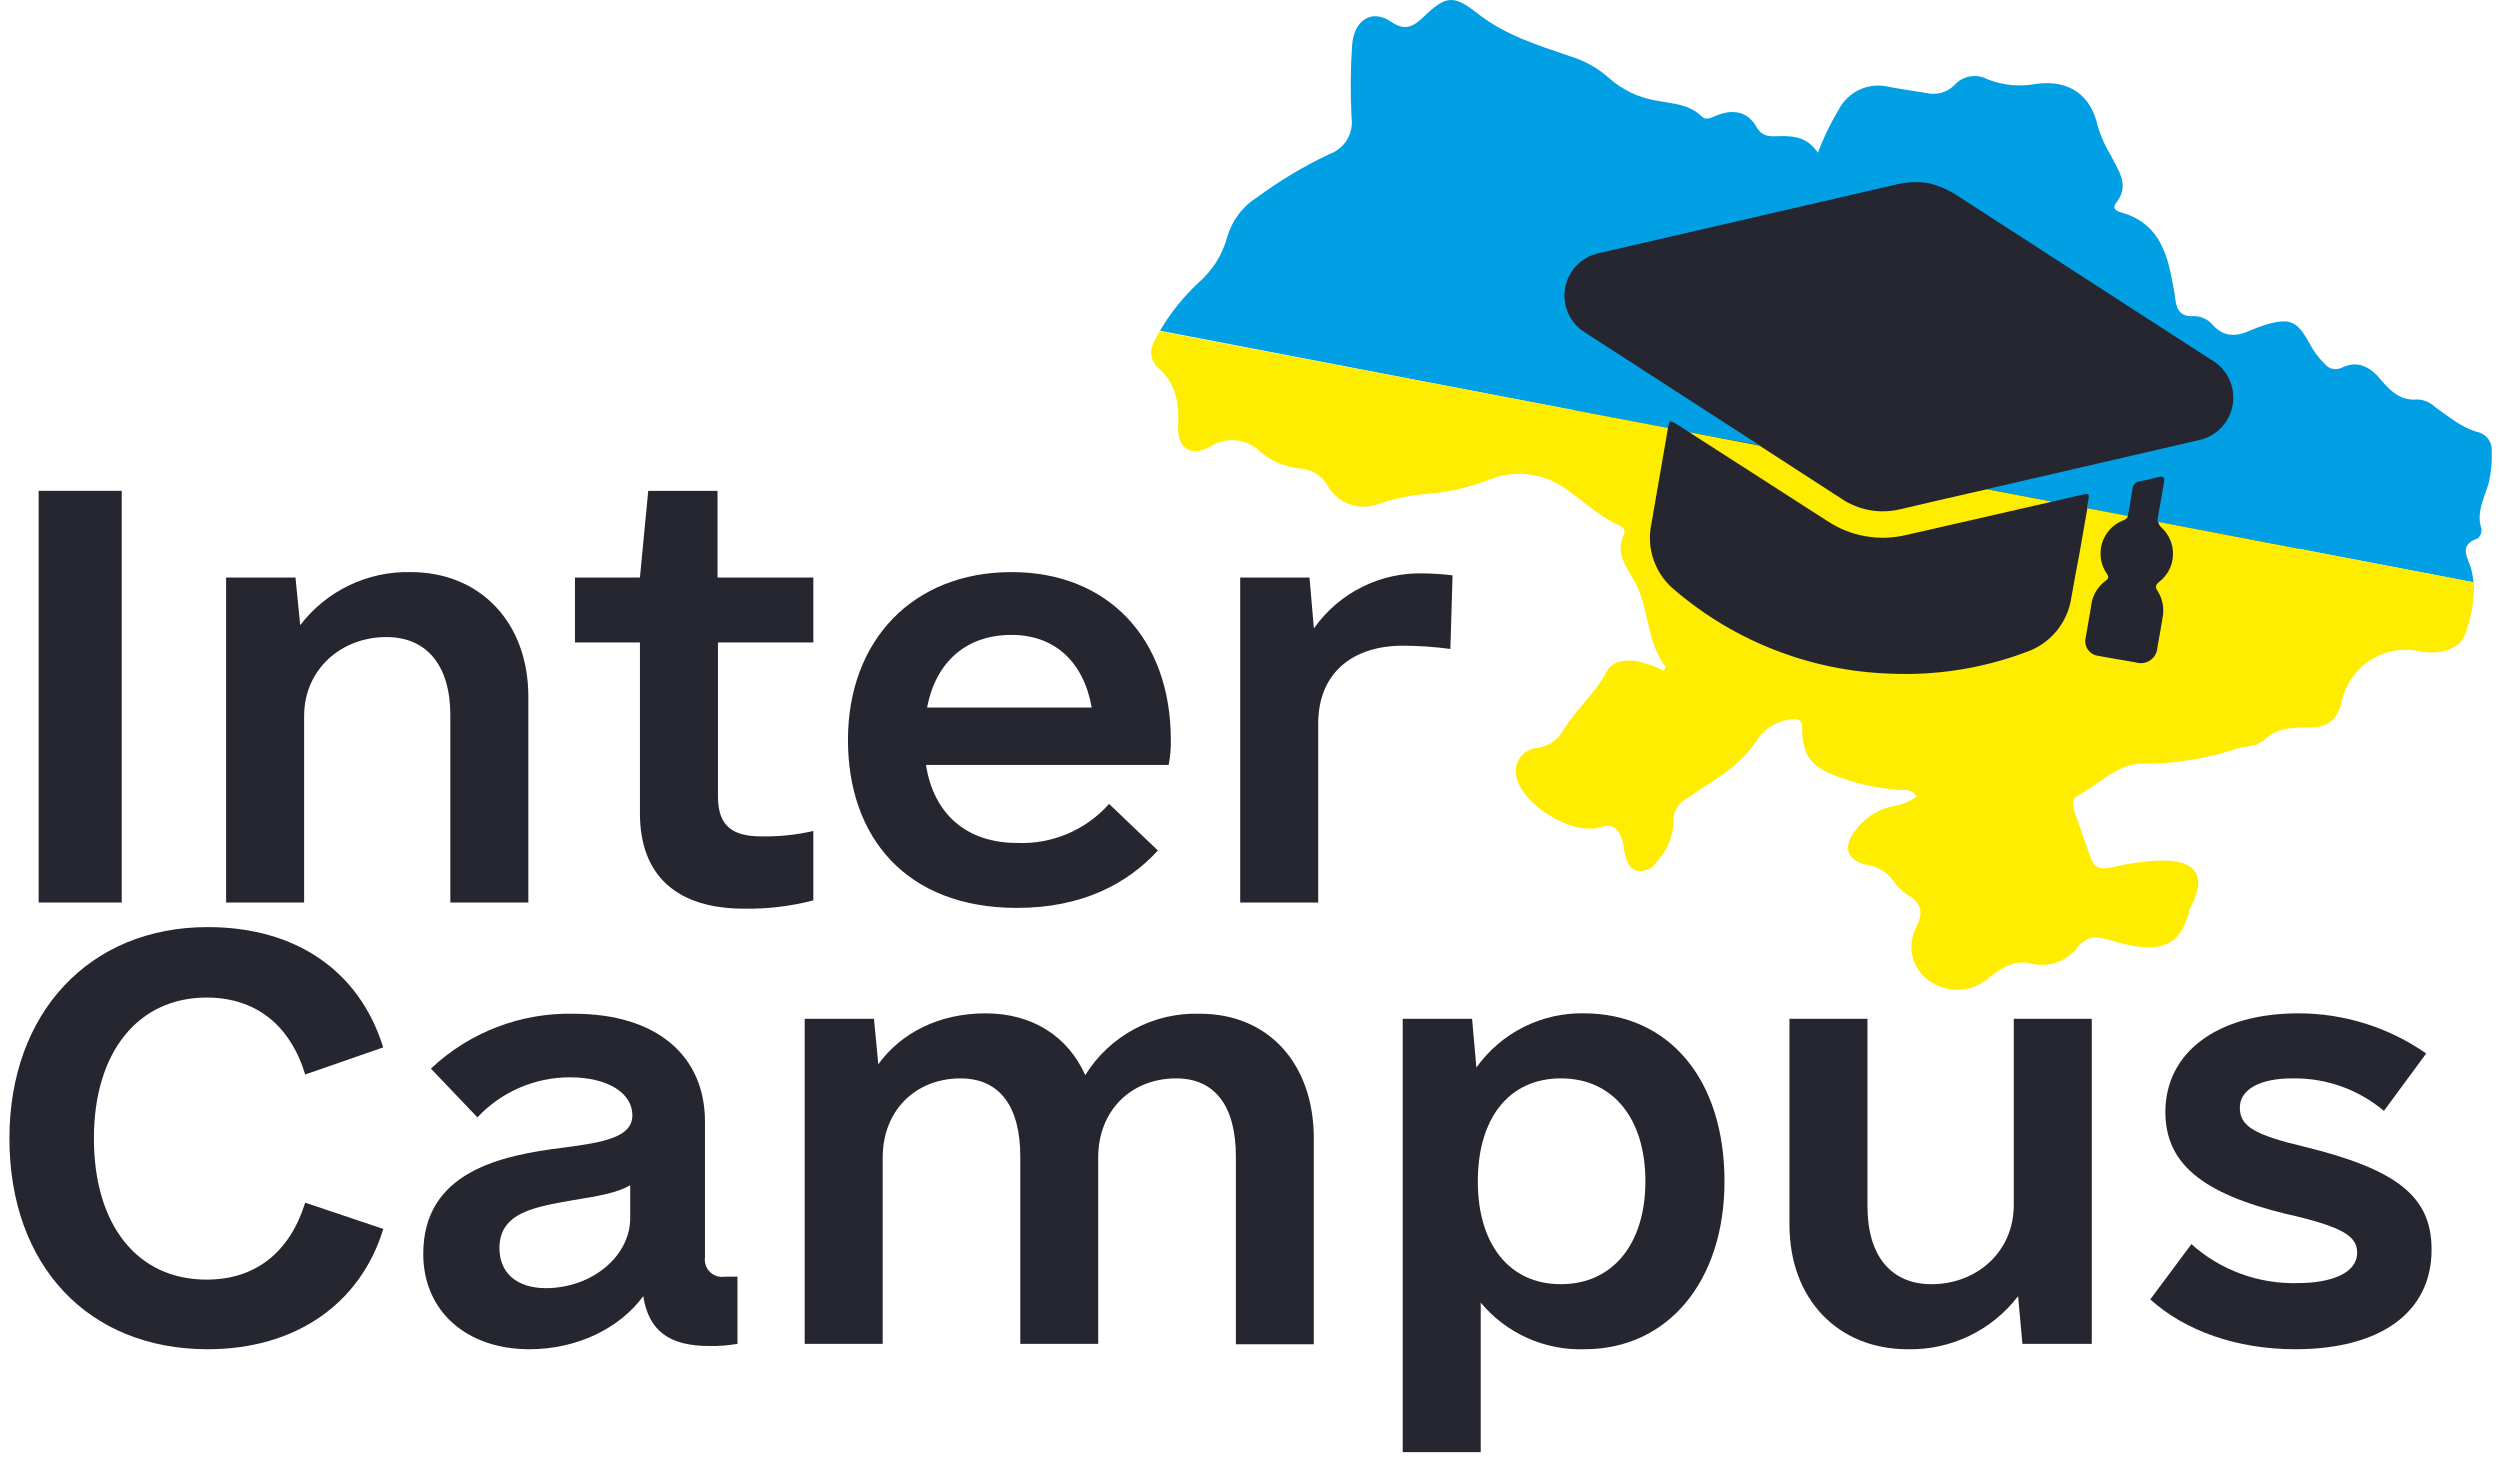 <svg width="142" height="83" viewBox="0 0 142 83" fill="none" xmlns="http://www.w3.org/2000/svg">
<path d="M90.035 24.5L85.535 15.5L96.535 11L110.035 8L118.535 14L125.535 19.5L133.535 24.5L126.535 40.5H108.535L94.535 35.5L92.535 29L90.035 24.5Z" fill="#252630"/>
<path d="M141.361 27.436C141.101 28.295 140.639 29.097 140.946 30.05C140.957 30.15 140.943 30.251 140.905 30.345C140.868 30.438 140.807 30.52 140.729 30.584C139.587 30.975 140.21 31.707 140.37 32.339C140.432 32.581 140.473 32.827 140.493 33.075L122.56 29.64C122.549 29.569 122.549 29.498 122.56 29.427C122.688 28.753 122.796 28.068 122.919 27.384C122.966 27.134 122.886 27.025 122.617 27.091C122.254 27.181 121.886 27.28 121.517 27.346C121.412 27.358 121.314 27.407 121.242 27.485C121.17 27.563 121.129 27.665 121.126 27.771C121.06 28.243 120.961 28.715 120.885 29.187C120.878 29.229 120.867 29.27 120.852 29.309L118.54 28.866C118.54 28.738 118.587 28.606 118.606 28.479C118.686 28.007 118.667 28.007 118.233 28.106L116.567 28.493L112.849 27.785L124.807 25.02C125.309 24.931 125.772 24.69 126.132 24.328C126.492 23.967 126.731 23.503 126.817 23C126.903 22.497 126.831 21.98 126.611 21.52C126.391 21.059 126.035 20.678 125.59 20.428L124.481 19.715L111.112 11.07C110.614 10.751 110.065 10.521 109.489 10.391C108.9 10.313 108.302 10.341 107.724 10.476L90.806 14.383C90.326 14.486 89.888 14.731 89.548 15.085C89.207 15.44 88.981 15.887 88.897 16.371C88.814 16.855 88.877 17.353 89.078 17.801C89.279 18.249 89.61 18.626 90.027 18.885L99.937 25.289L95.94 24.548C95.695 24.383 95.468 24.227 95.195 24.076C94.859 23.859 94.822 23.873 94.751 24.274C94.751 24.274 94.751 24.312 94.751 24.331L65.889 18.786C66.482 17.773 67.219 16.852 68.079 16.053C68.849 15.386 69.409 14.509 69.688 13.529C69.948 12.566 70.562 11.737 71.406 11.207C72.691 10.257 74.066 9.435 75.511 8.753C75.928 8.605 76.281 8.317 76.51 7.939C76.738 7.561 76.829 7.115 76.767 6.677C76.694 5.291 76.707 3.903 76.804 2.519C76.918 1.141 77.928 0.481 79.018 1.24C79.815 1.788 80.287 1.5 80.863 0.953C82.109 -0.237 82.543 -0.322 83.907 0.75C85.478 1.991 87.319 2.557 89.145 3.185C89.962 3.425 90.718 3.84 91.358 4.402C92.149 5.116 93.135 5.58 94.189 5.733C95.053 5.898 95.95 5.922 96.639 6.601C96.908 6.866 97.2 6.681 97.488 6.564C98.432 6.181 99.267 6.318 99.781 7.229C100.15 7.875 100.725 7.724 101.197 7.729C101.981 7.729 102.684 7.828 103.255 8.673C103.577 7.817 103.976 6.992 104.449 6.21C104.71 5.711 105.131 5.315 105.644 5.083C106.157 4.851 106.733 4.798 107.28 4.931C107.978 5.063 108.696 5.167 109.394 5.28C109.676 5.351 109.972 5.348 110.253 5.272C110.534 5.196 110.791 5.049 110.999 4.846C111.228 4.583 111.539 4.406 111.882 4.343C112.225 4.281 112.579 4.336 112.886 4.501C113.772 4.852 114.74 4.942 115.675 4.761C117.539 4.52 118.78 5.398 119.167 7.219C119.35 7.804 119.605 8.364 119.927 8.885C120.328 9.711 120.984 10.518 120.206 11.509C119.875 11.929 120.375 12.033 120.616 12.104C122.457 12.675 123.037 14.142 123.353 15.808C123.429 16.209 123.514 16.61 123.561 17.012C123.641 17.639 123.891 18.003 124.608 17.955C124.816 17.956 125.02 18.002 125.208 18.09C125.395 18.178 125.561 18.306 125.694 18.465C126.336 19.177 127.048 19.111 127.822 18.767C128.104 18.644 128.392 18.537 128.686 18.446C130.054 18.045 130.465 18.215 131.158 19.465C131.39 19.92 131.697 20.333 132.064 20.688C132.173 20.82 132.322 20.912 132.489 20.949C132.656 20.987 132.83 20.968 132.985 20.895C133.929 20.423 134.646 20.862 135.226 21.561C135.807 22.259 136.378 22.783 137.359 22.689C137.724 22.723 138.066 22.879 138.331 23.132C139.105 23.661 139.804 24.302 140.771 24.548C141.006 24.612 141.211 24.757 141.35 24.957C141.489 25.157 141.553 25.4 141.531 25.643C141.552 26.245 141.495 26.848 141.361 27.436Z" fill="#01A0E4"/>
<path d="M140.016 36.034C139.747 36.869 138.558 37.242 137.369 36.978C136.425 36.789 135.444 36.975 134.634 37.495C133.824 38.016 133.248 38.83 133.027 39.767C132.786 40.862 132.286 41.324 131.102 41.324C130.158 41.324 129.285 41.324 128.563 42.075C128.31 42.242 128.023 42.352 127.723 42.395C127.562 42.443 127.374 42.395 127.218 42.466C125.41 43.093 123.506 43.401 121.593 43.377C120.257 43.41 119.191 44.557 118.002 45.203C117.643 45.397 117.737 45.803 117.846 46.147C118.143 47.015 118.459 47.874 118.757 48.738C118.955 49.318 119.37 49.398 119.899 49.276C120.826 49.047 121.775 48.914 122.73 48.879C124.755 48.842 125.349 49.743 124.453 51.498C124.415 51.554 124.385 51.614 124.363 51.678C123.849 53.882 122.546 54.226 119.8 53.386C119.021 53.15 118.54 53.174 118.03 53.778C117.722 54.189 117.298 54.499 116.813 54.667C116.328 54.835 115.803 54.854 115.307 54.721C114.401 54.509 113.66 54.995 112.976 55.524C112.673 55.797 112.313 55.999 111.922 56.114C111.53 56.229 111.118 56.255 110.715 56.189C108.974 55.864 108.068 54.198 108.856 52.631C109.215 51.914 109.201 51.366 108.46 50.899C108.092 50.664 107.772 50.361 107.516 50.007C107.35 49.775 107.139 49.579 106.896 49.43C106.653 49.281 106.382 49.182 106.1 49.139C104.897 48.898 104.637 48.134 105.388 47.157C105.883 46.498 106.587 46.026 107.384 45.817C107.915 45.752 108.422 45.557 108.861 45.25C108.63 44.812 108.262 44.882 107.917 44.868C106.659 44.789 105.421 44.517 104.246 44.061C102.854 43.533 102.358 42.863 102.358 41.334C102.358 40.763 102.004 40.862 101.674 40.862C101.265 40.919 100.874 41.068 100.531 41.298C100.188 41.528 99.901 41.832 99.692 42.188C98.691 43.655 97.162 44.396 95.794 45.364C95.552 45.495 95.353 45.694 95.222 45.936C95.092 46.178 95.034 46.453 95.058 46.727C95.011 47.551 94.677 48.333 94.114 48.936C94.002 49.13 93.832 49.285 93.628 49.378C93.424 49.471 93.197 49.498 92.977 49.455C92.528 49.328 92.391 48.917 92.297 48.511C92.231 48.247 92.222 47.969 92.141 47.709C91.953 47.072 91.617 46.765 90.858 46.992C89.267 47.464 86.375 45.666 86.115 44.047C86.08 43.86 86.086 43.668 86.132 43.483C86.179 43.299 86.264 43.127 86.382 42.978C86.501 42.83 86.65 42.708 86.82 42.622C86.99 42.536 87.176 42.488 87.366 42.48C87.679 42.427 87.976 42.301 88.233 42.112C88.489 41.924 88.698 41.678 88.843 41.395C89.565 40.253 90.622 39.361 91.263 38.139C91.566 37.563 92.236 37.464 92.892 37.539C93.453 37.644 93.995 37.832 94.501 38.096C94.557 37.983 94.624 37.898 94.605 37.879C93.467 36.407 93.694 34.434 92.774 32.891C92.302 32.094 91.754 31.348 92.245 30.348C92.363 30.102 92.146 29.909 91.905 29.805C90.778 29.3 89.9 28.427 88.895 27.738C88.279 27.303 87.565 27.03 86.816 26.941C86.068 26.853 85.309 26.953 84.61 27.233C83.527 27.661 82.39 27.932 81.231 28.04C80.249 28.102 79.28 28.292 78.347 28.606C77.82 28.821 77.234 28.838 76.695 28.654C76.157 28.47 75.703 28.098 75.417 27.606C75.265 27.323 75.044 27.084 74.774 26.91C74.504 26.737 74.194 26.635 73.874 26.615C73.02 26.542 72.211 26.202 71.561 25.643C71.191 25.282 70.708 25.059 70.193 25.01C69.678 24.961 69.162 25.089 68.73 25.374C67.64 25.987 66.842 25.445 66.918 24.18C66.993 22.915 66.786 21.759 65.766 20.877C65.565 20.691 65.434 20.441 65.398 20.169C65.362 19.898 65.422 19.622 65.568 19.39C65.654 19.192 65.75 18.998 65.856 18.81L94.742 24.312C94.427 26.124 94.112 27.939 93.798 29.758C93.649 30.46 93.7 31.19 93.947 31.864C94.193 32.538 94.624 33.13 95.19 33.571C98.587 36.452 102.856 38.104 107.308 38.261C109.943 38.385 112.576 37.974 115.048 37.053C115.728 36.828 116.331 36.417 116.791 35.868C117.251 35.319 117.55 34.653 117.652 33.944C117.808 33.085 117.954 32.23 118.124 31.376L118.563 28.866L120.876 29.309C120.853 29.364 120.819 29.414 120.776 29.454C120.733 29.495 120.682 29.526 120.625 29.545C120.335 29.653 120.073 29.826 119.861 30.052C119.648 30.277 119.49 30.548 119.398 30.844C119.307 31.14 119.285 31.453 119.334 31.759C119.383 32.065 119.502 32.355 119.682 32.608C119.8 32.801 119.752 32.872 119.597 32.99C119.377 33.15 119.192 33.352 119.053 33.585C118.914 33.818 118.822 34.076 118.785 34.345C118.695 34.968 118.568 35.586 118.469 36.209C118.439 36.325 118.435 36.447 118.456 36.565C118.477 36.684 118.524 36.796 118.592 36.895C118.66 36.994 118.749 37.077 118.853 37.138C118.956 37.2 119.071 37.239 119.191 37.252C119.559 37.327 119.932 37.384 120.305 37.45L121.31 37.624C121.448 37.669 121.595 37.681 121.739 37.659C121.882 37.638 122.019 37.583 122.138 37.5C122.257 37.417 122.356 37.307 122.426 37.18C122.496 37.053 122.535 36.911 122.541 36.766C122.645 36.209 122.744 35.647 122.834 35.09C122.939 34.565 122.838 34.019 122.551 33.566C122.395 33.33 122.438 33.221 122.645 33.047C122.878 32.867 123.068 32.639 123.203 32.378C123.338 32.117 123.414 31.829 123.426 31.536C123.438 31.242 123.386 30.95 123.273 30.678C123.16 30.407 122.989 30.164 122.773 29.965C122.677 29.88 122.612 29.766 122.589 29.64L140.521 33.075C140.547 34.085 140.376 35.09 140.016 36.034Z" fill="#FEED01"/>
<path d="M116.562 28.493L108.299 30.381C107.527 30.57 106.724 30.596 105.941 30.456C105.159 30.316 104.414 30.014 103.755 29.569L95.94 24.548L99.942 25.312C101.49 26.313 103.033 27.308 104.576 28.314C105.066 28.647 105.622 28.874 106.206 28.978C106.79 29.082 107.389 29.061 107.964 28.918C109.215 28.62 110.465 28.342 111.716 28.049L112.858 27.79L116.562 28.493Z" fill="#FEED01"/>
<path d="M2.196 27.88H6.915V51.263H2.196V27.88Z" fill="#252630"/>
<path d="M30.01 39.569V51.263H25.579V40.616C25.579 37.785 24.225 36.185 21.95 36.185C19.364 36.185 17.274 38.03 17.274 40.678V51.263H12.842V32.802H16.783L17.052 35.51C17.786 34.548 18.737 33.773 19.828 33.249C20.919 32.724 22.118 32.466 23.328 32.495C27.24 32.495 30.01 35.322 30.01 39.569Z" fill="#252630"/>
<path d="M40.779 36.492V45.232C40.779 46.954 41.643 47.506 43.243 47.506C44.236 47.526 45.228 47.423 46.197 47.199V51.14C44.911 51.477 43.585 51.636 42.256 51.612C38.481 51.612 36.348 49.767 36.348 46.194V36.492H32.658V32.802H36.348L36.82 27.88H40.756V32.802H46.197V36.492H40.779Z" fill="#252630"/>
<path d="M57.768 47.879C58.749 47.921 59.728 47.744 60.633 47.36C61.537 46.977 62.345 46.396 62.996 45.661L65.767 48.308C64.044 50.196 61.458 51.569 57.768 51.569C51.425 51.569 48.164 47.506 48.164 42.032C48.164 36.369 51.859 32.495 57.456 32.495C62.935 32.495 66.503 36.27 66.503 42.032C66.513 42.507 66.472 42.981 66.38 43.447H52.596C53.025 46.213 54.875 47.879 57.768 47.879ZM52.657 40.187H62.01C61.538 37.539 59.858 36.062 57.456 36.062C54.875 36.062 53.153 37.601 52.657 40.187Z" fill="#252630"/>
<path d="M82.505 32.679L82.382 36.86C81.484 36.74 80.58 36.678 79.674 36.676C76.842 36.676 74.874 38.214 74.874 41.107V51.263H70.443V32.802H74.379L74.629 35.694C75.333 34.693 76.275 33.882 77.371 33.337C78.467 32.791 79.682 32.528 80.905 32.57C81.44 32.578 81.974 32.615 82.505 32.679Z" fill="#252630"/>
<path d="M0.535 64.66C0.535 57.52 5.089 52.659 11.795 52.659C16.783 52.659 20.412 55.123 21.766 59.492L17.335 61.031C16.471 58.199 14.504 56.661 11.733 56.661C7.859 56.661 5.334 59.738 5.334 64.66C5.334 69.582 7.798 72.682 11.733 72.682C14.504 72.682 16.453 71.144 17.335 68.312L21.771 69.803C20.478 74.051 16.788 76.637 11.8 76.637C5.028 76.637 0.535 71.899 0.535 64.66Z" fill="#252630"/>
<path d="M41.888 72.512V76.33C41.36 76.423 40.824 76.464 40.288 76.453C38.014 76.453 36.843 75.589 36.537 73.621C35.182 75.466 32.761 76.637 30.072 76.637C26.504 76.637 24.041 74.48 24.041 71.219C24.041 66.543 28.472 65.622 31.983 65.188C34.38 64.881 35.919 64.575 35.919 63.343C35.919 62.111 34.564 61.191 32.351 61.191C31.37 61.193 30.399 61.396 29.499 61.787C28.599 62.178 27.788 62.749 27.117 63.466L24.475 60.696C26.667 58.629 29.585 57.51 32.596 57.581C37.273 57.581 40.043 59.941 40.043 63.716V71.408C40.021 71.559 40.034 71.713 40.082 71.857C40.13 72.002 40.211 72.133 40.319 72.241C40.426 72.349 40.558 72.43 40.703 72.478C40.847 72.526 41.001 72.539 41.152 72.517L41.888 72.512ZM35.796 69.209V67.321C35.06 67.751 34.012 67.935 32.492 68.18C30.402 68.553 28.368 68.86 28.368 70.889C28.368 72.305 29.354 73.168 31.015 73.168C33.644 73.154 35.796 71.342 35.796 69.19V69.209Z" fill="#252630"/>
<path d="M74.624 64.66V76.354H70.198V65.684C70.198 62.852 69.027 61.253 66.809 61.253C64.228 61.253 62.378 63.098 62.378 65.745V76.33H57.952V65.684C57.952 62.852 56.782 61.253 54.563 61.253C51.982 61.253 50.137 63.098 50.137 65.745V76.33H45.706V57.869H49.642L49.887 60.45C51.18 58.667 53.337 57.558 55.979 57.558C58.622 57.558 60.656 58.851 61.642 61.069C62.326 59.964 63.289 59.06 64.434 58.448C65.579 57.835 66.866 57.536 68.164 57.581C72.043 57.581 74.624 60.413 74.624 64.66Z" fill="#252630"/>
<path d="M97.951 67.099C97.951 72.819 94.69 76.636 90.013 76.636C88.891 76.675 87.776 76.457 86.752 75.998C85.728 75.539 84.823 74.852 84.105 73.989V82.483H79.674V57.869H83.614L83.859 60.634C84.554 59.66 85.476 58.871 86.545 58.334C87.614 57.798 88.798 57.531 89.994 57.557C94.812 57.581 97.951 61.314 97.951 67.099ZM93.458 67.099C93.458 63.527 91.613 61.252 88.659 61.252C85.704 61.252 83.94 63.527 83.94 67.099C83.94 70.672 85.723 72.942 88.659 72.942C91.594 72.942 93.458 70.667 93.458 67.099Z" fill="#252630"/>
<path d="M118.813 57.869V76.33H114.873L114.628 73.621C113.893 74.583 112.941 75.357 111.851 75.881C110.76 76.405 109.561 76.664 108.351 76.637C104.411 76.637 101.641 73.805 101.641 69.558V57.869H106.072V68.515C106.072 71.347 107.426 72.942 109.706 72.942C112.287 72.942 114.382 71.097 114.382 68.449V57.869H118.813Z" fill="#252630"/>
<path d="M122.136 73.805L124.471 70.667C126.126 72.146 128.284 72.938 130.502 72.88C132.39 72.88 133.886 72.328 133.886 71.158C133.886 70.214 133.088 69.681 129.828 68.945C125.028 67.774 122.994 66.052 122.994 63.159C122.994 59.776 125.949 57.558 130.545 57.558C133.142 57.556 135.677 58.352 137.808 59.837L135.406 63.098C133.944 61.868 132.086 61.213 130.177 61.253C128.393 61.253 127.223 61.866 127.223 62.914C127.223 63.961 128.025 64.452 130.856 65.127C136.146 66.42 138.114 67.958 138.114 70.974C138.114 74.541 135.221 76.637 130.361 76.637C127.058 76.637 124.103 75.589 122.136 73.805Z" fill="#252630"/>
</svg>
